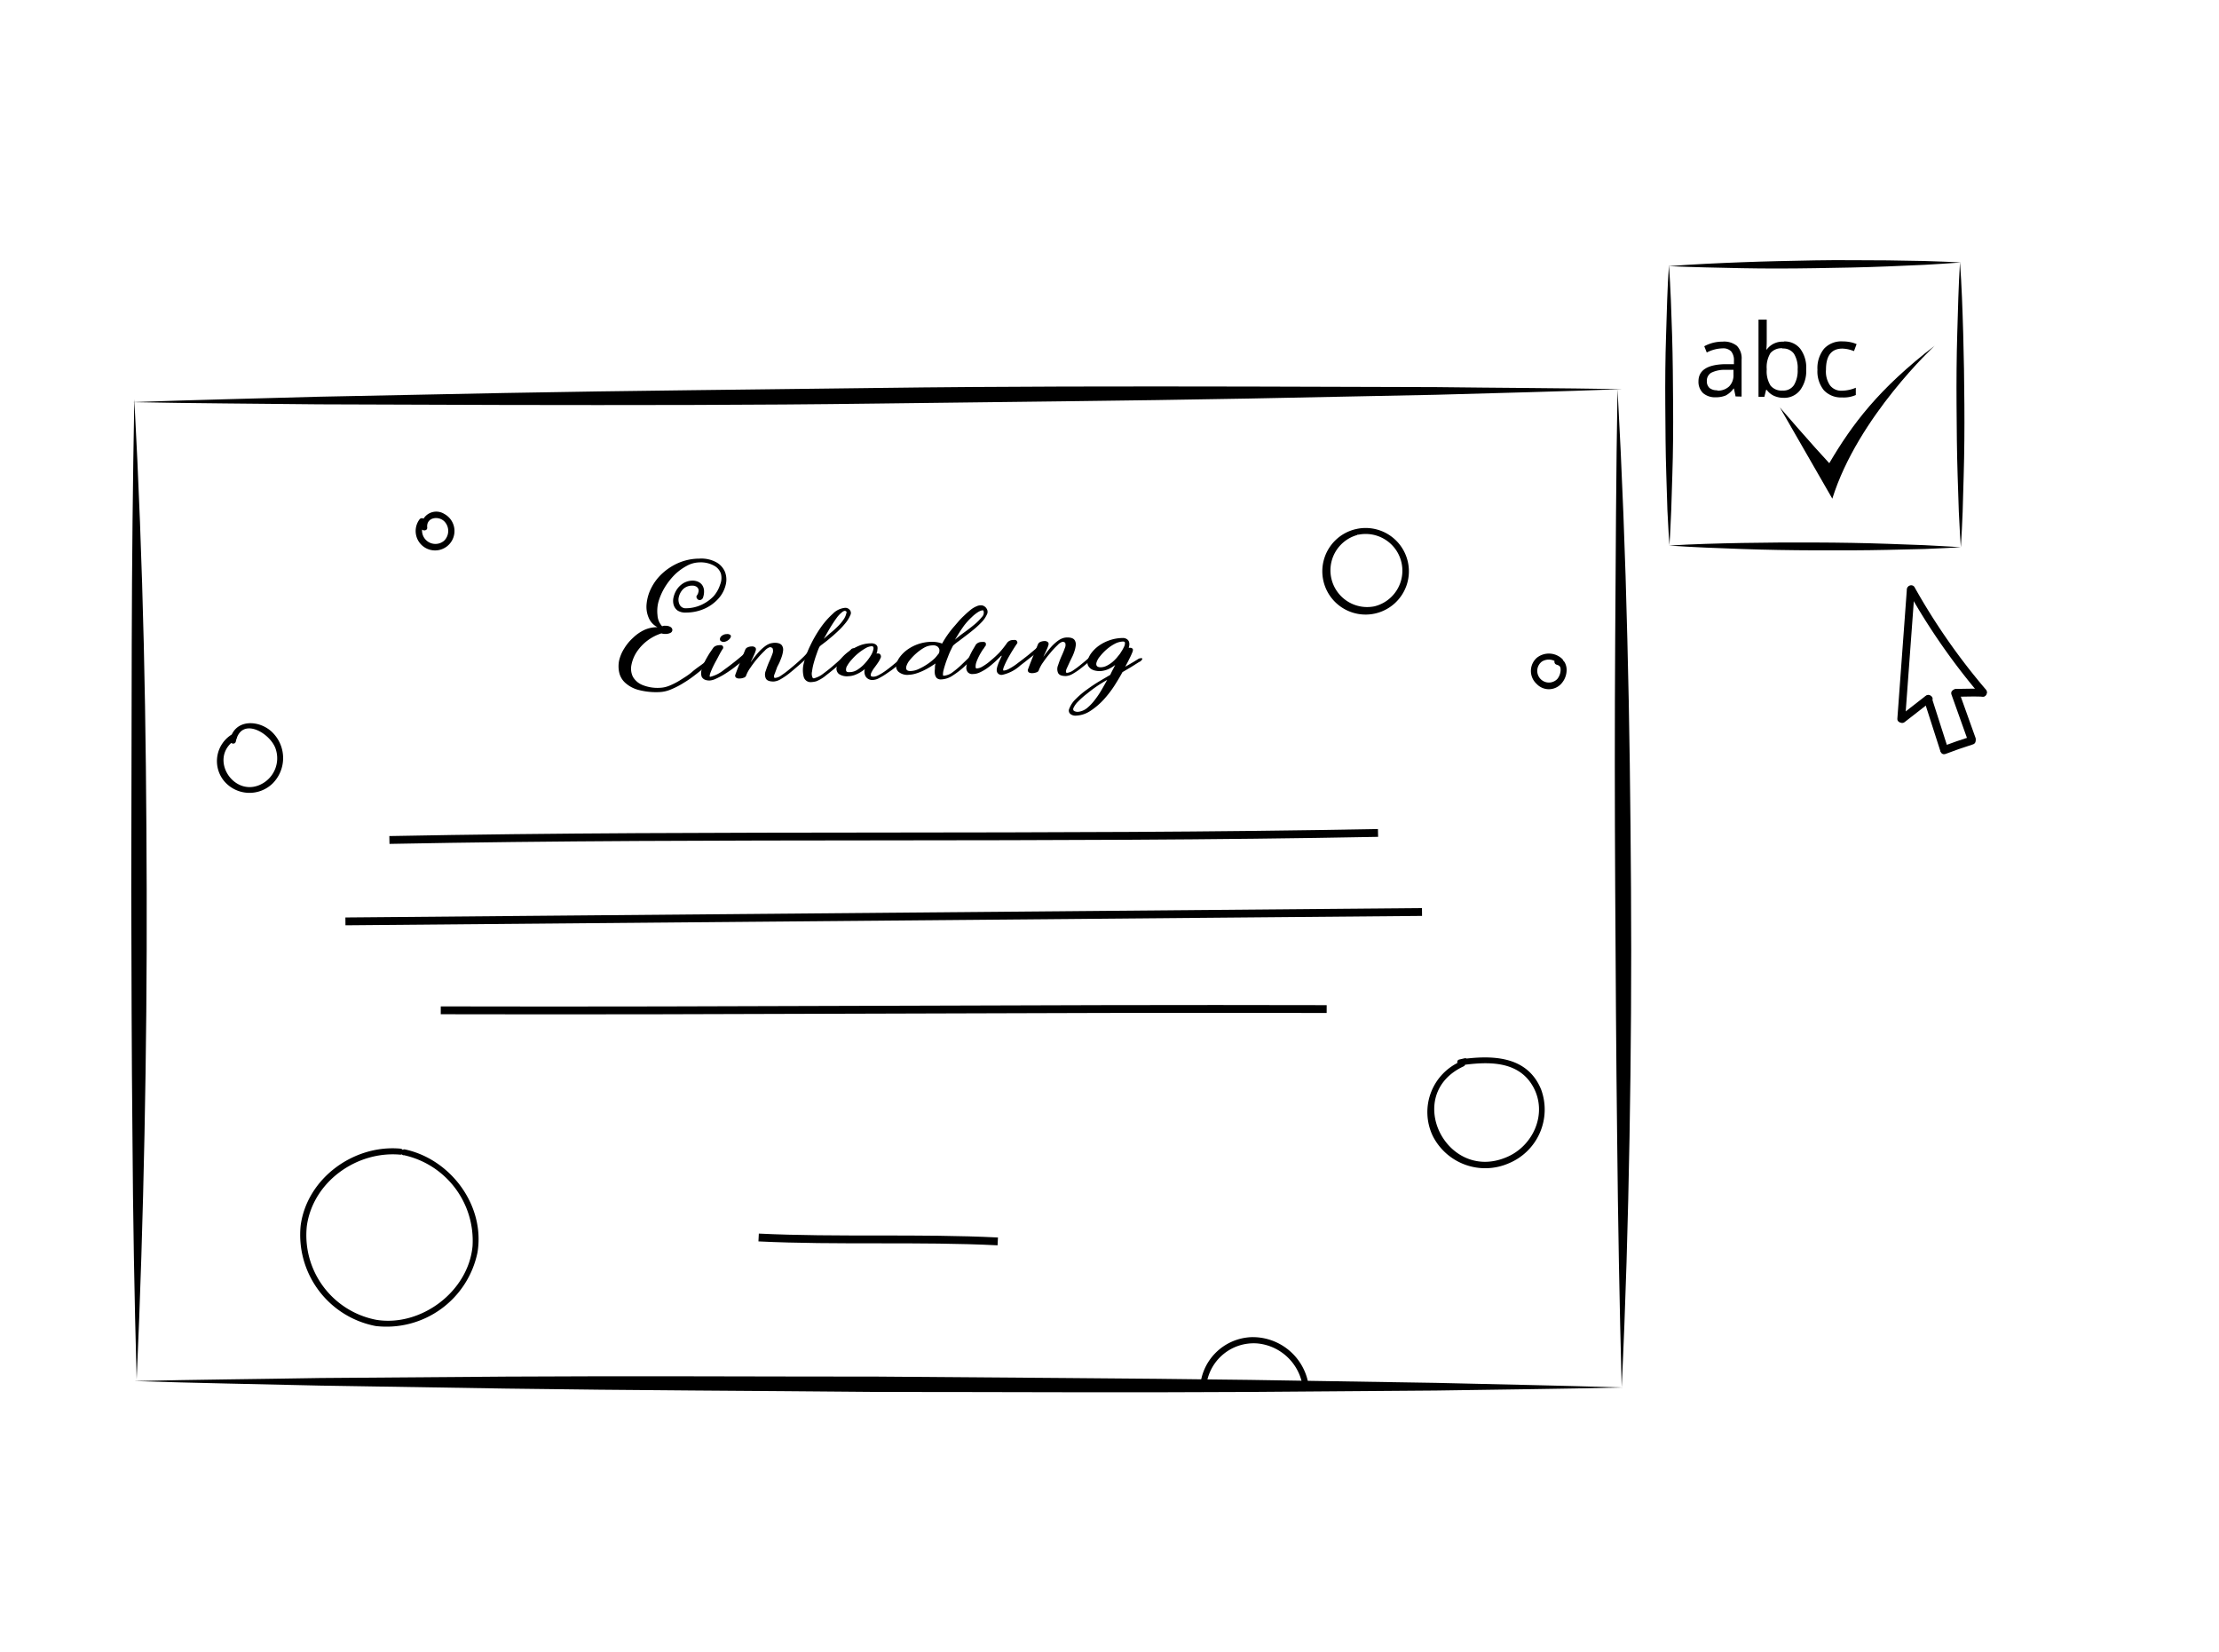 <svg viewBox="0 0 283.49 211.01" xmlns="http://www.w3.org/2000/svg"><path d="m247.16 44.17c-7.12 5.47-10.52 10-13.46 15-2-2.13-6.31-7.12-6.31-7.12l6.7 11.65c3.26-10.46 13.07-19.53 13.07-19.53z"/><path d="m221.73 50.64-.21-1h-.05a2.92 2.92 0 0 1 -1 .88 3.3 3.3 0 0 1 -1.28.23 2.34 2.34 0 0 1 -1.61-.53 2 2 0 0 1 -.59-1.51c0-1.4 1.12-2.13 3.35-2.19h1.18v-.43a1.77 1.77 0 0 0 -.35-1.2 1.41 1.41 0 0 0 -1.12-.39 4.59 4.59 0 0 0 -2 .53l-.32-.8a4.92 4.92 0 0 1 1.12-.44 5 5 0 0 1 1.22-.15 2.61 2.61 0 0 1 1.83.54 2.29 2.29 0 0 1 .6 1.76v4.72zm-2.36-.74a2.1 2.1 0 0 0 1.53-.53 2 2 0 0 0 .56-1.5v-.63h-1.05a3.86 3.86 0 0 0 -1.8.38 1.18 1.18 0 0 0 -.55 1.07 1.13 1.13 0 0 0 .34.87 1.46 1.46 0 0 0 1 .29zm8.51-6.28a2.52 2.52 0 0 1 2.11.93 4 4 0 0 1 .76 2.63 4.07 4.07 0 0 1 -.76 2.64 2.55 2.55 0 0 1 -2.11 1 3 3 0 0 1 -1.23-.25 2.36 2.36 0 0 1 -.94-.77h-.08l-.22.89h-.75v-9.86h1.05v2.38c0 .53 0 1-.05 1.44h.05a2.48 2.48 0 0 1 2.17-1zm-.15.87a1.85 1.85 0 0 0 -1.55.62 3.48 3.48 0 0 0 -.47 2.07 3.44 3.44 0 0 0 .49 2.08 1.82 1.82 0 0 0 1.55.63 1.61 1.61 0 0 0 1.44-.7 3.57 3.57 0 0 0 .47-2 3.43 3.43 0 0 0 -.47-2 1.67 1.67 0 0 0 -1.46-.67zm7.61 6.28a3 3 0 0 1 -2.33-.92 3.82 3.82 0 0 1 -.82-2.62 3.94 3.94 0 0 1 .84-2.68 3 3 0 0 1 2.38-.94 4.85 4.85 0 0 1 1 .1 3.55 3.55 0 0 1 .78.25l-.33.89a5.94 5.94 0 0 0 -.75-.23 4.41 4.41 0 0 0 -.73-.09c-1.4 0-2.1.9-2.1 2.69a3.12 3.12 0 0 0 .51 2 1.79 1.79 0 0 0 1.52.69 4.74 4.74 0 0 0 1.78-.38v.93a3.8 3.8 0 0 1 -1.75.31z"/><path d="m89.36 71.84a3.49 3.49 0 0 0 -1.67.47 6.82 6.82 0 0 0 -1.55 1.16 9 9 0 0 0 -1.24 1.61 7.79 7.79 0 0 0 -.78 1.8 4.64 4.64 0 0 0 -.12 1.71 2.27 2.27 0 0 0 .59 1.41 1.05 1.05 0 0 1 .21-.06.85.85 0 0 1 .23 0 1.13 1.13 0 0 1 .61.14.47.47 0 0 1 .26.4.42.42 0 0 1 -.24.36 1.34 1.34 0 0 1 -.61.14 1.56 1.56 0 0 1 -.55-.07 5.95 5.95 0 0 0 -3.18 2.41 4.64 4.64 0 0 0 -.65 1.62 2.37 2.37 0 0 0 .18 1.5 2.45 2.45 0 0 0 1.15 1.03 5.14 5.14 0 0 0 2.34.39 3.58 3.58 0 0 0 1.26-.3 8.69 8.69 0 0 0 1.4-.74c.48-.3 1-.62 1.43-1s.92-.7 1.32-1 .77-.65 1.07-.94l.7-.63a.41.41 0 0 1 .23-.09c.11 0 .17 0 .19.11a.28.28 0 0 1 -.06.24c-.08.07-.27.24-.54.51s-.63.58-1 .94-.87.74-1.38 1.14-1 .76-1.57 1.1a10.41 10.41 0 0 1 -1.65.86 4.2 4.2 0 0 1 -1.53.35 8.84 8.84 0 0 1 -2.72-.3 4.06 4.06 0 0 1 -1.65-.92 2.51 2.51 0 0 1 -.74-1.32 3.67 3.67 0 0 1 0-1.51 5 5 0 0 1 .66-1.54 6.1 6.1 0 0 1 1.12-1.35 5.33 5.33 0 0 1 1.44-1 4 4 0 0 1 1.68-.35s0 0 0 0a2.37 2.37 0 0 1 -1.14-1.24 3.54 3.54 0 0 1 -.25-1.76 5.63 5.63 0 0 1 .59-2 6.5 6.5 0 0 1 1.37-1.83 7.45 7.45 0 0 1 2.06-1.36 6.81 6.81 0 0 1 2.7-.57 4 4 0 0 1 2.19.47 2.52 2.52 0 0 1 1.11 1.25 2.75 2.75 0 0 1 .08 1.64 4 4 0 0 1 -.86 1.67 5.29 5.29 0 0 1 -1.7 1.3 5.81 5.81 0 0 1 -2.48.56 1.86 1.86 0 0 1 -1.09-.25 1.39 1.39 0 0 1 -.52-.74 1.91 1.91 0 0 1 0-1 3 3 0 0 1 .44-1 2.63 2.63 0 0 1 .82-.77 2.34 2.34 0 0 1 1.16-.32 1.74 1.74 0 0 1 .67.13 1.3 1.3 0 0 1 .54.41 1.42 1.42 0 0 1 .25.68 2.29 2.29 0 0 1 -.12.93.46.46 0 0 1 -.27.3.39.39 0 0 1 -.32 0 .45.45 0 0 1 -.21-.22.3.3 0 0 1 0-.32.94.94 0 0 0 .2-.43.63.63 0 0 0 0-.41.62.62 0 0 0 -.27-.31 1 1 0 0 0 -.52-.12 1.64 1.64 0 0 0 -1.17.46 2.13 2.13 0 0 0 -.54 1 1.42 1.42 0 0 0 .12 1 .85.85 0 0 0 .82.43 4.8 4.8 0 0 0 2-.46 5.16 5.16 0 0 0 1.51-1.08 4.22 4.22 0 0 0 .83-1.48 2.22 2.22 0 0 0 .1-1.4 1.79 1.79 0 0 0 -.84-1 3.5 3.5 0 0 0 -1.9-.44z"/><path d="m96 83.21a.3.3 0 0 1 -.08.22 5.27 5.27 0 0 1 -.58.57c-.25.23-.53.48-.85.73s-.65.52-1 .77-.71.49-1.06.7a10.58 10.58 0 0 1 -1 .52 2.17 2.17 0 0 1 -.78.21c-.5 0-.82-.15-1-.47a1.45 1.45 0 0 1 0-.94 6 6 0 0 1 .44-1.11c.19-.36.39-.7.58-1l.42-.61a.73.73 0 0 1 .36-.29 1.09 1.09 0 0 1 .41-.09 1.1 1.1 0 0 1 .31 0 .32.32 0 0 1 .2.17.32.32 0 0 1 0 .25c-.16.23-.35.55-.58 1s-.44.8-.63 1.19a10 10 0 0 0 -.43 1c-.09.29-.08.43 0 .43a4.41 4.41 0 0 0 1.76-.89 33.84 33.84 0 0 0 3-2.42.59.59 0 0 1 .22-.08.2.2 0 0 1 .29.14zm-3.5-1.21a.56.56 0 0 1 -.49-.19.42.42 0 0 1 0-.33.58.58 0 0 1 .19-.25 1.07 1.07 0 0 1 .3-.17 1 1 0 0 1 .33-.06.63.63 0 0 1 .5.13.29.29 0 0 1 0 .31.94.94 0 0 1 -.32.35 1.15 1.15 0 0 1 -.51.21z"/><path d="m103.81 82.94a.18.18 0 0 1 .2.14.32.32 0 0 1 -.09.2l-.21.19a2.08 2.08 0 0 0 -.21.21c-.46.42-.91.84-1.37 1.24s-.88.76-1.29 1.09a9.28 9.28 0 0 1 -1.12.76 2 2 0 0 1 -.88.29c-.53 0-.86-.12-1-.39a1.21 1.21 0 0 1 0-1 11.46 11.46 0 0 1 .49-1.28 9.82 9.82 0 0 0 .37-.92.9.9 0 0 0 0-.65.41.41 0 0 0 -.37-.14 1.44 1.44 0 0 0 -.6.41 13.18 13.18 0 0 0 -1.83 2.16 4.4 4.4 0 0 0 -.56 1 .43.43 0 0 1 -.32.32 1.37 1.37 0 0 1 -.52.1.71.71 0 0 1 -.44-.09.33.33 0 0 1 -.14-.32c.18-.51.37-1 .58-1.52l.7-1.72a.55.55 0 0 1 .32-.33 1.21 1.21 0 0 1 .49-.11.59.59 0 0 1 .53.19.49.49 0 0 1 0 .36 3.72 3.72 0 0 1 -.21.54c-.08.19-.17.37-.25.54a3.09 3.09 0 0 0 -.17.38 14.49 14.49 0 0 1 1-1.28 5.88 5.88 0 0 1 .82-.75 2.44 2.44 0 0 1 .66-.36 3 3 0 0 1 .56-.09c.53 0 .86.14 1 .43a1 1 0 0 1 .1.53 3.65 3.65 0 0 1 -.13.66c-.07.24-.17.48-.27.73s-.23.49-.35.72l-.3.82q-.18.4-.09.54s0 .06.12.06a1.63 1.63 0 0 0 .81-.34 10.78 10.78 0 0 0 1.07-.81q.57-.46 1.17-1c.39-.36.74-.68 1-1l.27-.26a1.63 1.63 0 0 0 .23-.22.57.57 0 0 1 .23-.03z"/><path d="m109 82.82a.2.2 0 0 1 .21.14.28.28 0 0 1 -.05.12 1.08 1.08 0 0 1 -.27.27l-1.07 1c-.41.37-.83.74-1.26 1.1s-.85.68-1.25 1a4.82 4.82 0 0 1 -1 .57 2.77 2.77 0 0 1 -.63.11.91.91 0 0 1 -1-.66 3.5 3.5 0 0 1 0-1.72 11.13 11.13 0 0 1 .83-2.27 16.07 16.07 0 0 1 1.33-2.3 10.29 10.29 0 0 1 1.56-1.78 2.52 2.52 0 0 1 1.52-.75.72.72 0 0 1 .64.26.59.59 0 0 1 .07.68 4.11 4.11 0 0 1 -.54.91 10.42 10.42 0 0 1 -.77.87c-.28.28-.57.54-.86.8l-.81.68-.64.49a1.48 1.48 0 0 0 -.33.3 7.59 7.59 0 0 0 -.34.87c-.14.37-.26.76-.37 1.15a7.32 7.32 0 0 0 -.23 1.13 1.19 1.19 0 0 0 .07.77.16.16 0 0 0 .17.09.76.76 0 0 0 .2-.06 3 3 0 0 0 .92-.48c.36-.27.76-.57 1.17-.92s.81-.7 1.2-1.06l1-.91c.07-.07.14-.15.23-.23a.39.39 0 0 1 .3-.17zm-.82-4.6c-.11-.22-.28-.24-.52-.08a3.63 3.63 0 0 0 -.77.79c-.27.37-.56.81-.85 1.29s-.57 1-.8 1.39c.33-.3.66-.59 1-.87s.63-.56.9-.83a6.1 6.1 0 0 0 .67-.83 2.25 2.25 0 0 0 .34-.86z"/><path d="m116.44 82.8a.3.3 0 0 1 .36 0c.13.06.12.16 0 .28s-.28.28-.53.5l-.85.76c-.32.28-.67.57-1 .86s-.73.56-1.09.8a8.16 8.16 0 0 1 -1 .61 1.76 1.76 0 0 1 -.8.25 1 1 0 0 1 -.9-.39 1.18 1.18 0 0 1 -.14-1 4.34 4.34 0 0 1 -1.09.67 2.68 2.68 0 0 1 -1 .24 1.81 1.81 0 0 1 -1.23-.29.87.87 0 0 1 -.3-.77 2.34 2.34 0 0 1 .44-1 4.62 4.62 0 0 1 1-1 6.57 6.57 0 0 1 1.37-.8 4 4 0 0 1 1.57-.34 1.06 1.06 0 0 1 .57.11.6.6 0 0 1 .27.3 1 1 0 0 1 0 .42q0 .23-.12.48a.85.85 0 0 1 .32 0 .29.29 0 0 1 .2.17.4.4 0 0 1 0 .41 3.12 3.12 0 0 1 -.32.58c-.15.22-.3.43-.46.64a3.71 3.71 0 0 0 -.36.58.67.67 0 0 0 -.1.42c0 .11.15.16.38.15a1.35 1.35 0 0 0 .52-.15 6.54 6.54 0 0 0 .9-.54c.39-.27.85-.64 1.41-1.11s1.19-1.1 1.98-1.84zm-7.94 3.06a1.85 1.85 0 0 0 1-.28 4.66 4.66 0 0 0 .81-.64 6.12 6.12 0 0 0 .61-.71c.17-.23.27-.39.33-.49a2.35 2.35 0 0 0 .33-.8q.08-.39-.21-.39a1.81 1.81 0 0 0 -.8.26 6.91 6.91 0 0 0 -.9.62 6.3 6.3 0 0 0 -.83.8 4.14 4.14 0 0 0 -.59.79.9.9 0 0 0 -.16.6q.01.26.41.24z"/><path d="m121.92 80 .55-.64a9.92 9.92 0 0 1 .72-.74c.26-.25.52-.48.79-.7a3.14 3.14 0 0 1 .8-.48 1.25 1.25 0 0 1 .72-.1.9.9 0 0 1 .57.45.73.73 0 0 1 0 .73 3.54 3.54 0 0 1 -.57.86 11.8 11.8 0 0 1 -.94.9c-.36.3-.72.59-1.08.86l-1 .76a7.06 7.06 0 0 0 -.71.56c-.1.18-.21.4-.33.65s-.23.52-.34.81-.22.57-.31.85-.17.54-.23.78a2.28 2.28 0 0 0 -.09.56c0 .14 0 .21.09.21a2.12 2.12 0 0 0 1.16-.46 11.9 11.9 0 0 0 1.28-1.1c.42-.4.84-.81 1.23-1.22a8 8 0 0 1 1.07-.94.46.46 0 0 1 .23-.07c.13 0 .2 0 .2.14a.22.22 0 0 1 -.14.2 10.19 10.19 0 0 0 -1.1 1c-.41.44-.85.87-1.31 1.3a10.71 10.71 0 0 1 -1.46 1.12 2.79 2.79 0 0 1 -1.48.5.78.78 0 0 1 -.57-.18 1 1 0 0 1 -.23-.49 2 2 0 0 1 0-.66c0-.24 0-.48.09-.71l-.64.41a9.54 9.54 0 0 1 -.85.47 6.71 6.71 0 0 1 -1 .4 3.74 3.74 0 0 1 -.94.17 1.75 1.75 0 0 1 -1.33-.4 1 1 0 0 1 -.25-1 2.73 2.73 0 0 1 .47-.91 4.44 4.44 0 0 1 .93-.9 5.4 5.4 0 0 1 3-1 3.67 3.67 0 0 1 1.44.22 12.55 12.55 0 0 1 1.56-2.21zm-2 3.52a1 1 0 0 0 .09-.55.7.7 0 0 0 -.23-.37.93.93 0 0 0 -.65-.16 2.26 2.26 0 0 0 -1.07.3 6 6 0 0 0 -1 .72 6.41 6.41 0 0 0 -.85.89 2.14 2.14 0 0 0 -.43.81c-.08.39.11.57.56.56a2.62 2.62 0 0 0 1.07-.28 7.56 7.56 0 0 0 1.11-.63 7.08 7.08 0 0 0 .91-.73 5.57 5.57 0 0 0 .48-.59zm2.08-1.8c.31-.27.69-.58 1.15-.91s.9-.67 1.3-1a6.79 6.79 0 0 0 1-1 .76.76 0 0 0 .18-.83.57.57 0 0 0 -.22 0 1.81 1.81 0 0 0 -.52.25 5.14 5.14 0 0 0 -.78.64 8.31 8.31 0 0 0 -1 1.12c-.22.32-.43.62-.61.91z"/><path d="m133.09 82.37a.19.19 0 0 1 .21.14c0 .06 0 .14-.08.22l-.41.32-.45.39-1 .78c-.33.27-.67.53-1 .78a5 5 0 0 1 -2.34 1.21.63.63 0 0 1 -.6-.28.72.72 0 0 1 -.08-.42 2.47 2.47 0 0 1 .13-.54 5.36 5.36 0 0 1 .23-.58l.27-.58c0-.07 0-.06-.1 0l-.4.39c-.17.17-.38.37-.63.58a8.32 8.32 0 0 1 -.79.62 5.73 5.73 0 0 1 -.86.49 2.06 2.06 0 0 1 -.88.21.77.77 0 0 1 -.66-.22.88.88 0 0 1 -.2-.59 3.2 3.2 0 0 1 .15-.79 9.11 9.11 0 0 1 .35-.86c.14-.28.27-.54.41-.76l.31-.53a.92.92 0 0 1 .75-.34 1.19 1.19 0 0 1 .32 0 .29.29 0 0 1 .21.17v.26a9.83 9.83 0 0 0 -.79 1.21 6.89 6.89 0 0 0 -.42.93 1.75 1.75 0 0 0 -.1.6q0 .22.15.21a1.64 1.64 0 0 0 .78-.28 6.26 6.26 0 0 0 1-.73 13.12 13.12 0 0 0 1.09-1 12.31 12.31 0 0 0 1-1.26.91.91 0 0 1 .75-.36.93.93 0 0 1 .33 0 .28.28 0 0 1 .2.19.22.22 0 0 1 0 .25c-.11.15-.28.41-.52.79s-.46.76-.68 1.16a10.59 10.59 0 0 0 -.5 1.06c-.11.3-.11.46 0 .45a1.7 1.7 0 0 0 .61-.19 7.62 7.62 0 0 0 1.25-.82c.44-.32.87-.66 1.3-1l1.1-.92a1.75 1.75 0 0 1 .2-.19l.18-.15a.34.34 0 0 1 .21-.02z"/><path d="m141.15 82.24a.17.17 0 0 1 .2.14.32.32 0 0 1 -.09.2l-.21.19-.21.2c-.46.43-.91.85-1.36 1.25s-.89.76-1.3 1.08a8.39 8.39 0 0 1 -1.12.77 2 2 0 0 1 -.88.29c-.53 0-.86-.12-1-.39a1.23 1.23 0 0 1 0-1 11.33 11.33 0 0 1 .49-1.27 9.82 9.82 0 0 0 .37-.92.9.9 0 0 0 .05-.65.41.41 0 0 0 -.37-.14 1.44 1.44 0 0 0 -.6.41 9.92 9.92 0 0 0 -.93 1 12.17 12.17 0 0 0 -.9 1.17 4.43 4.43 0 0 0 -.56 1 .43.43 0 0 1 -.32.32 1.6 1.6 0 0 1 -.52.1.88.88 0 0 1 -.44-.09.35.35 0 0 1 -.14-.33c.18-.5.37-1 .58-1.51l.7-1.72a.59.59 0 0 1 .32-.34 1.45 1.45 0 0 1 .49-.11.6.6 0 0 1 .53.2.46.46 0 0 1 0 .35 3.82 3.82 0 0 1 -.21.55c-.08.19-.17.37-.25.54a3.09 3.09 0 0 0 -.17.38 13.14 13.14 0 0 1 1-1.28 5.88 5.88 0 0 1 .82-.75 2.44 2.44 0 0 1 .66-.36 1.92 1.92 0 0 1 .56-.09c.53 0 .86.13 1 .43a1 1 0 0 1 .1.53 3.65 3.65 0 0 1 -.13.66 5.93 5.93 0 0 1 -.27.73l-.35.72-.39.85c-.12.26-.15.45-.09.54s0 .06.12.06a1.73 1.73 0 0 0 .81-.34 12.59 12.59 0 0 0 1.07-.81c.39-.31.77-.64 1.17-1l1.05-1a3.25 3.25 0 0 1 .27-.26c.08-.08.16-.15.22-.22a.57.57 0 0 1 .23-.08z"/><path d="m145.52 84.57-1 .63-1.12.66c-.26.49-.6 1.06-1 1.69a13.56 13.56 0 0 1 -1.4 1.82 8.9 8.9 0 0 1 -1.71 1.45 3.58 3.58 0 0 1 -1.91.6 1 1 0 0 1 -.65-.23.56.56 0 0 1 -.12-.67 3.27 3.27 0 0 1 .82-1.22 11 11 0 0 1 1.44-1.22c.53-.39 1.07-.75 1.61-1.07l1.36-.8c.11-.23.21-.45.32-.65s.21-.4.31-.62a3.9 3.9 0 0 1 -1 .59 3.06 3.06 0 0 1 -.94.2 2.73 2.73 0 0 1 -.64-.07 1.5 1.5 0 0 1 -.56-.25 1.19 1.19 0 0 1 -.35-.45 1 1 0 0 1 0-.66 2.64 2.64 0 0 1 .47-.91 4.44 4.44 0 0 1 .93-.9 5.45 5.45 0 0 1 1.34-.69 5.28 5.28 0 0 1 1.68-.3.92.92 0 0 1 .51.11.73.73 0 0 1 .28.27.88.88 0 0 1 .09.41 1.6 1.6 0 0 1 -.08.47 1.17 1.17 0 0 1 .3 0 .35.35 0 0 1 .23.17.69.69 0 0 1 -.07.4c-.08.21-.18.43-.3.67s-.23.47-.35.69-.2.39-.25.48l.87-.51c.28-.16.55-.33.82-.5a.55.55 0 0 1 .25-.07.3.3 0 0 1 .2 0 .11.11 0 0 1 0 .16.72.72 0 0 1 -.38.32zm-7.79 6.36a2.19 2.19 0 0 0 1.16-.49 6.11 6.11 0 0 0 1-1.06 11.32 11.32 0 0 0 .87-1.3q.39-.67.69-1.23c-.36.2-.78.45-1.24.76s-.91.65-1.34 1a10.55 10.55 0 0 0 -1.13 1 2.75 2.75 0 0 0 -.6.83c-.08.19 0 .32.08.38a1 1 0 0 0 .51.11zm5.35-7.41.29-.46a5.27 5.27 0 0 0 .27-.52 1.05 1.05 0 0 0 .08-.42c0-.12-.1-.17-.26-.17a2.48 2.48 0 0 0 -1.06.3 5.65 5.65 0 0 0 -1.05.73 6.35 6.35 0 0 0 -.84.89 2.19 2.19 0 0 0 -.44.81c-.07.38.12.56.56.56a1.81 1.81 0 0 0 .75-.19 3.84 3.84 0 0 0 .69-.44 5.12 5.12 0 0 0 .58-.56z"/><path d="m17.16 51q.84 15.67 1.21 31.32c.25 10.43.34 20.86.37 31.3s-.07 20.86-.28 31.29-.53 20.86-1 31.29q-.44-15.64-.54-31.29c-.11-10.43-.12-20.86-.15-31.29l.06-31.29q.04-15.63.33-31.33z"/><path d="m206.65 49.71q.87 15.93 1.25 31.86c.28 10.63.4 21.25.47 31.88s0 21.25-.19 31.88-.49 21.25-1 31.87q-.42-15.94-.58-31.88c-.13-10.62-.19-21.24-.25-31.86s-.07-21.25 0-31.87.11-21.25.3-31.88z"/><path d="m16.89 51.37c7.93-.29 15.86-.46 23.79-.69l23.79-.48c15.85-.3 31.71-.43 47.57-.64s31.72-.21 47.58-.18l23.79.07c7.93.1 15.86.12 23.79.26-7.93.31-15.86.49-23.78.72l-23.79.48c-15.86.3-31.72.43-47.58.64s-31.72.21-47.58.18l-23.79-.08c-7.93-.09-15.86-.12-23.79-.28z"/><path d="m17.15 176.42c7.92-.19 15.84-.25 23.76-.39l23.76-.18c15.84-.1 31.68 0 47.51 0 15.84.14 31.68.2 47.51.42l23.76.38c7.91.2 15.83.33 23.75.59-7.92.19-15.84.26-23.76.39l-23.76.18c-15.83.1-31.67 0-47.51 0-15.84-.15-31.67-.2-47.51-.43l-23.75-.38c-7.91-.19-15.84-.32-23.76-.58z"/><path d="m213.22 33.87c.21 3 .31 6 .4 8.93s.11 6 .13 8.94 0 6-.1 8.95l-.14 4.47c-.08 1.49-.12 3-.23 4.47-.12-1.5-.17-3-.26-4.48l-.14-4.47c-.1-3-.11-6-.13-8.93s0-6 .1-8.94.15-5.96.37-8.94z"/><path d="m250.4 33.49c.22 3 .32 6.06.41 9.1s.13 6.07.15 9.11 0 6.07-.09 9.11l-.13 4.55c-.07 1.52-.12 3-.23 4.55-.12-1.52-.17-3-.26-4.55l-.15-4.56c-.1-3-.12-6.07-.14-9.1s0-6.07.09-9.1.16-6.08.35-9.11z"/><path d="m213.17 34c3.11-.24 6.22-.38 9.33-.5s6.23-.18 9.34-.24 6.22 0 9.33 0l4.67.08c1.56.06 3.11.09 4.67.19-1.55.13-3.11.2-4.66.3l-4.67.2c-3.11.13-6.22.18-9.34.23s-6.22.06-9.33 0-6.23-.13-9.34-.26z"/><path d="m213.22 69.69c3.11-.19 6.22-.27 9.33-.33s6.21-.07 9.32-.06 6.22.06 9.32.17l4.66.17c1.56.09 3.11.15 4.66.27-1.55.1-3.11.14-4.66.22l-4.66.11c-3.11.07-6.22.07-9.33.06s-6.21-.06-9.32-.17-6.21-.22-9.32-.44z"/><path d="m243.61 75.32-1.21 16.47c-.05.65.95.64 1 0l1.21-16.47c0-.64-1-.63-1 0z"/><path d="m243.73 75.46a83.26 83.26 0 0 0 9.27 13.34c.43.49 1.13-.22.71-.71a81.35 81.35 0 0 1 -9.12-13.09.5.5 0 0 0 -.86.51z"/><path d="m243.33 92.24 3.4-2.65c.51-.39-.2-1.1-.7-.71l-3.41 2.65c-.51.39.21 1.1.71.71z"/><path d="m249.9 89c1.14 0 2.28-.06 3.43 0 .64 0 .64-1 0-1-1.15-.06-2.29 0-3.43 0a.5.5 0 0 0 0 1z"/><path d="m245.81 89.46 2.07 6.45c.19.61 1.16.35 1-.26l-2.07-6.46c-.19-.61-1.16-.35-1 .27z"/><path d="m248.5 96.33c1.17-.45 2.36-.86 3.55-1.24.62-.19.35-1.16-.26-1-1.2.38-2.38.79-3.56 1.23-.59.23-.33 1.19.27 1z"/><path d="m249.3 88.69 2.09 5.85c.21.6 1.18.34 1-.27l-2.09-5.84c-.21-.61-1.18-.35-1 .26z"/><g fill="none" stroke="#000" stroke-miterlimit="5"><path d="m49.75 107.3c42.29-.82 84-.08 126.3-.9"/><path d="m44.13 117.7 137.54-1.2"/><path d="m56.31 129.06c37.52.1 75.66-.26 113.18-.16"/><path d="m96.92 158.08c10 .49 20.6 0 30.55.5"/></g><path d="m29.72 93.76a4 4 0 0 0 -1.1 6 4.24 4.24 0 0 0 6.21.32 4.6 4.6 0 0 0 .06-6.43c-1.63-1.73-4.92-1.91-5.5.86-.1.48.64.69.74.2.7-3.31 4.54-1 5.12 1.06a3.71 3.71 0 0 1 -1.6 4.25c-3.64 2.23-7.24-3.21-3.54-5.55.42-.26 0-.93-.39-.67z"/><path d="m186.59 135.6a7.05 7.05 0 0 0 -3.53 9.54 7.51 7.51 0 0 0 9.7 3.46 7.43 7.43 0 0 0 4.13-9.42c-1.8-4.41-6.41-4.41-10.44-3.84l.21.74.65-.15c.48-.1.28-.85-.21-.74l-.65.15c-.49.11-.27.81.21.74 3.34-.47 7.32-.66 9.21 2.75s0 7.59-3.42 9c-7.68 3.25-13.25-8-5.47-11.61.45-.21.06-.87-.39-.66z"/><path d="m173.13 67.61a5.53 5.53 0 1 0 .27-.06c-.48.07-.28.82.21.74a4.69 4.69 0 0 1 2 9.16 4.69 4.69 0 0 1 -2.28-9.09c.47-.16.27-.9-.2-.75z"/><path d="m51.58 147.56a11.19 11.19 0 0 1 8.79 11.63c-.54 5.78-6.54 10.29-12.22 9.42a11 11 0 0 1 -8.95-12c.79-5.67 6.39-9.62 11.95-9.11.5 0 .49-.73 0-.77-5.94-.54-11.93 3.78-12.74 9.83a11.86 11.86 0 0 0 9.59 12.83 11.86 11.86 0 0 0 13-9.39c1-6-3.42-11.92-9.26-13.17-.48-.1-.69.64-.2.75z"/><path d="m199.65 84.24a2.47 2.47 0 0 0 -3.29-.23 2.24 2.24 0 0 0 -.05 3.35 2.14 2.14 0 0 0 3.29-.19 2.59 2.59 0 0 0 .54-1.75 2 2 0 0 0 -.23-.79c-.2-.35-.46-.36-.84-.46a.38.38 0 0 0 -.2.74c.45.13.54.31.5.82a1.94 1.94 0 0 1 -.41 1 1.49 1.49 0 1 1 -1.96-2.23 1.67 1.67 0 0 1 2.08.28c.33.37.88-.17.55-.54z"/><path d="m154.08 177.52a6.09 6.09 0 0 1 6.53-5.91 6.46 6.46 0 0 1 5.72 5 .39.39 0 0 0 .75-.21 7.22 7.22 0 0 0 -7.19-5.59 6.83 6.83 0 0 0 -6.58 6.68.39.39 0 0 0 .77 0z"/><path d="m53.58 66.37a2.48 2.48 0 1 0 3.18-.72 1.93 1.93 0 0 0 -2.95 1.73c0 .49.82.5.77 0-.14-1.31 1.49-1.55 2.24-.72a1.75 1.75 0 0 1 -.09 2.42 1.71 1.71 0 0 1 -2.48-2.32c.28-.41-.39-.8-.67-.39z"/></svg>